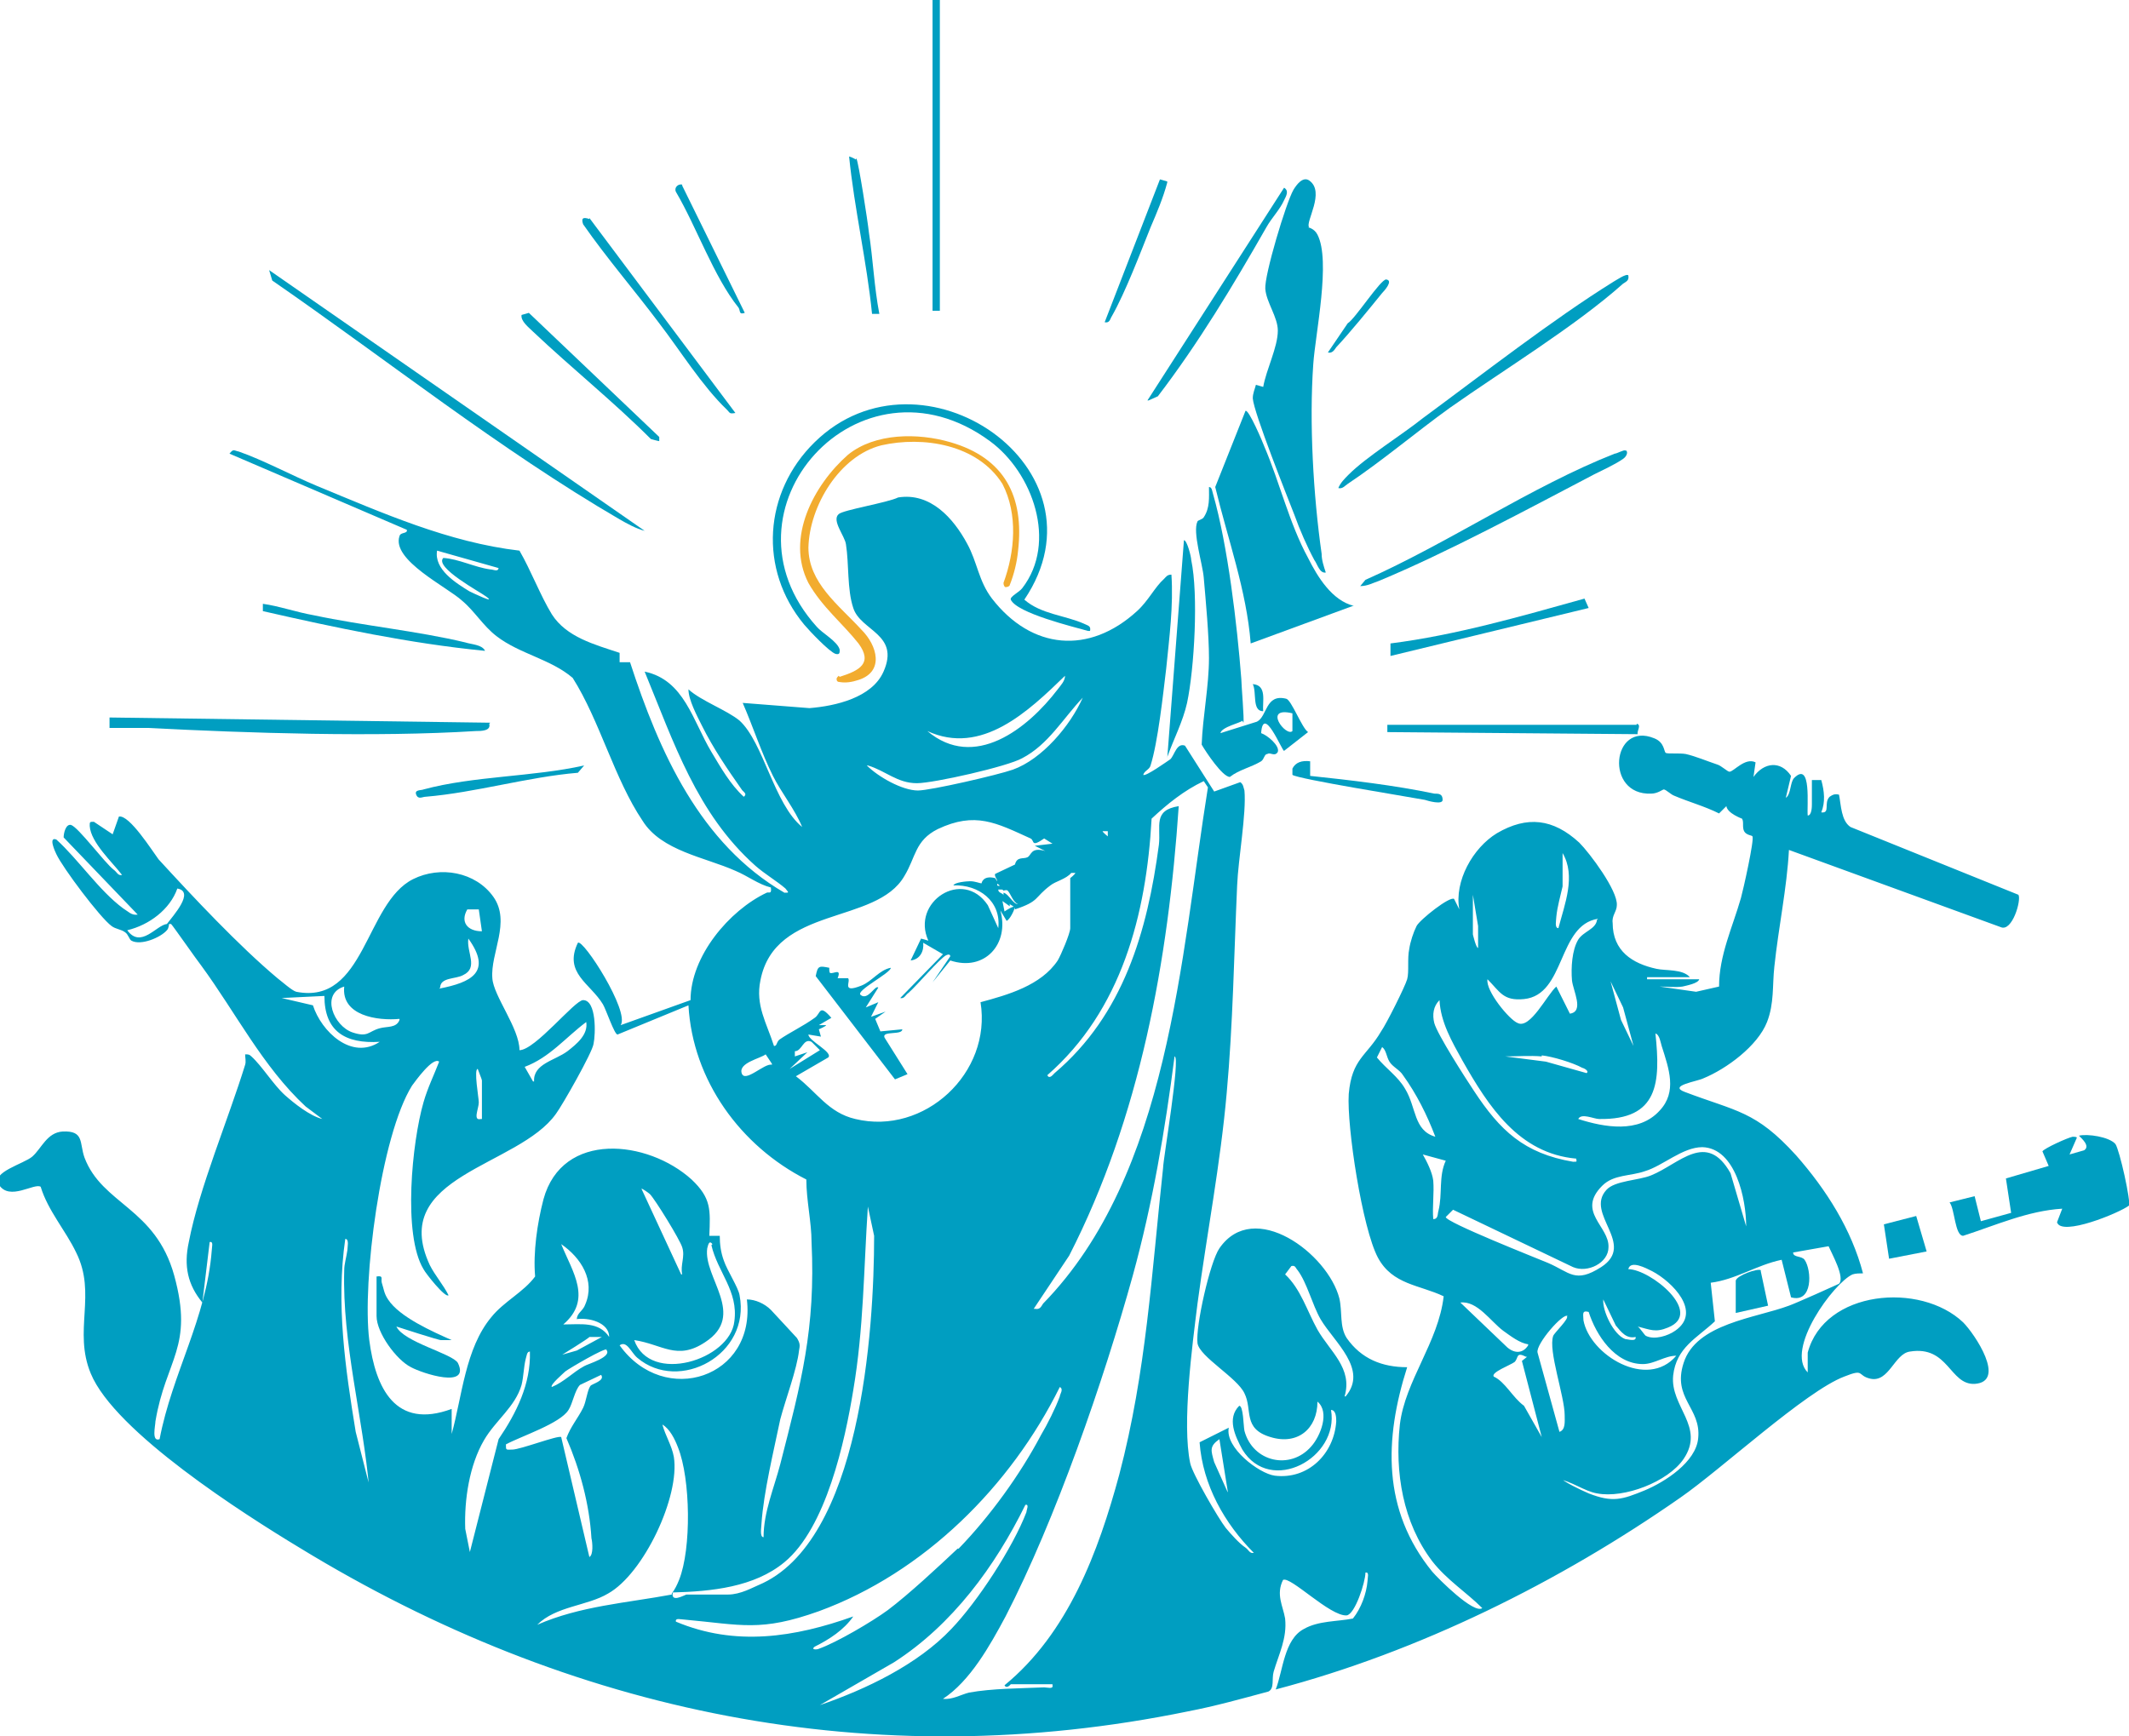 <?xml version="1.0" encoding="UTF-8"?>
<svg id="_レイヤー_2" xmlns="http://www.w3.org/2000/svg" version="1.1" viewBox="0 0 204.1 166.5">
  <!-- Generator: Adobe Illustrator 29.0.1, SVG Export Plug-In . SVG Version: 2.1.0 Build 192)  -->
  <defs>
    <style>
      .st0 {
        fill: #f2ac2f;
      }

      .st1 {
        fill: #009ec1;
      }
    </style>
  </defs>
  <g id="_レイヤー_1-2">
    <g>
      <path class="st1" d="M95.6,84.5c0,0,0,.3,0,.4.1.1.4,0,.4,0,0,0,.1.2.2.2,0,0,0,.2,0,.2-.1,0-.3,0-.5,0,0,.3.3.3.5.5,0,0,.2.2.2.2,0,0,.2.2.2.2,0,.1.2.2.2.2,0,.1,0,.3,0,.5l-.7-.5.2,1c.3-.2.6-.4,1-.5,0,.3-.5,1.3-.8,1.4l-.6-1c.9,3.2-1.5,5.9-4.8,4.8l-1.7,2.1,1.7-2.5c0-.2-.2-.2-.4-.1-.6.3-2.8,2.9-3.6,3.6-.3.2-.4.6-.8.5l4.1-4.2-1.9-1.1c.1.8-.3,1.6-1.2,1.7l1-2.1.7.2c-1.7-3.7,3.3-7,5.7-3.4l1,2.2c.3-2.6-1.9-4.2-4.3-4.1.1-.3,1.3-.4,1.6-.4.5,0,.9.2,1.1.2,0,0,.1-.8,1.3-.5h0Z"/>
      <path class="st1" d="M16.2,88.6c0,0,0,.4-.2.6-.6.7-2.5,1.5-3.4,1-.2-.1-.3-.6-.6-.8-.4-.3-.9-.3-1.3-.6-1.1-.8-4.7-5.6-5.3-6.9-.1-.2-.8-1.7,0-1.4,2.1,1.9,4.1,4.9,6.4,6.6.5.3.8.7,1.4.6l-7.1-7.4c0-.4.2-1.3.7-1.2.7.2,3.2,3.6,4.1,4.3.3.2.4.6.8.5-.9-1.2-3-3.1-3.1-4.7,0-.4,0-.4.4-.4l1.8,1.2.6-1.7c1-.2,3.2,3.3,3.8,4.1,3.3,3.6,7.7,8.3,11.4,11.4.4.3,1.4,1.2,1.8,1.3,6.6,1.3,6.6-8.5,11.2-10.8,2.6-1.3,6-.7,7.7,1.7,1.7,2.4-.3,5.4-.1,7.8.1,1.7,2.6,4.8,2.6,6.9,1.5,0,5.3-4.8,6.1-4.8,1.3,0,1.2,3.3,1,4.2-.1.8-3,5.9-3.6,6.7-3.6,5.1-16.1,5.9-12.1,14.5.5,1,1.3,1.9,1.8,2.9-.3.3-2.2-2.1-2.4-2.5-2-3.3-1.1-12.2,0-16,.4-1.4,1-2.6,1.5-3.9-.6-.5-2.3,1.9-2.6,2.3-3,4.8-4.8,18.8-4.1,24.4.6,4.6,2.5,8.6,7.9,6.6v2.4c1-3.6,1.3-8.2,3.8-11.2,1.2-1.5,3.1-2.4,4.2-3.9-.2-2.3.2-5.1.8-7.4,1.8-6.6,10-5.7,14.2-1.9,1.9,1.8,1.8,2.9,1.7,5.4h1c0,.8.1,1.6.4,2.4.3.9,1.4,2.6,1.5,3.3,1.1,5.7-5.8,9.4-9.8,6-.6-.5-1-1.7-1.7-1.2,4.3,6,13.1,3.1,12.2-4.4.8,0,1.7.4,2.3,1,.2.2,2.4,2.6,2.5,2.7.3.5.3.7.2,1.2-.2,1.8-1.3,4.7-1.8,6.6-.6,2.9-1.6,7-1.8,10,0,.3-.2,1.3.2,1.3,0-2.4,1-4.7,1.6-7,2-7.8,3.4-13,3-21.3,0-1.9-.5-4-.5-6-6.3-3.2-10.9-9.5-11.3-16.7l-6.8,2.8c-.3,0-1.1-2.4-1.4-2.9-1.2-2-3.8-3-2.4-5.9.5-.4,5,6.6,4.1,7.9l6.7-2.4c0-4.2,3.7-8.6,7.3-10.3.2-.1.5.2.4-.5-1.2-.3-2.2-1.1-3.4-1.6-2.9-1.3-7.1-1.9-8.9-4.8-2.7-4-4.1-9.6-6.7-13.7-2.1-1.8-5.1-2.3-7.3-4-1.3-1-2.1-2.4-3.3-3.4-1.4-1.3-6.8-3.9-6-6.2.1-.4.8-.2.7-.6l-17-7.3c.4-.5.4-.3.9-.2,2.3.8,5.1,2.3,7.5,3.3,6.3,2.6,12.6,5.4,19.4,6.2,1.1,1.9,2,4.3,3.1,6.1,1.4,2.2,4.1,2.9,6.5,3.7v.9s1,0,1,0c2.8,8.6,6.7,17.4,14.8,22.1.5,0,.4,0,.1-.4-.8-.7-2-1.4-2.9-2.2-5.6-5-7.8-11.8-10.6-18.6,3.8.8,4.6,4.7,6.4,7.7.9,1.5,1.8,3.1,3.1,4.3.4-.3-.1-.5-.2-.7-1.4-2-2.7-3.9-3.8-6.1-.5-1-1.3-2.5-1.3-3.5,1.2,1.1,3.7,2,4.9,3,2.3,2.1,3.3,8,6,10.2-.7-1.7-2-3.3-2.8-4.9-1.1-2.2-1.9-4.7-2.9-7l6.4.5c2.5-.2,6-1,7.1-3.5,1.6-3.6-2.2-3.9-2.9-6.1-.6-1.8-.4-4.2-.7-6.1-.1-.8-1.4-2.3-.7-2.9.4-.4,4.7-1.1,5.7-1.6,3.1-.5,5.3,2,6.6,4.4,1,1.8,1.1,3.6,2.4,5.3,3.8,4.9,9.3,5.4,13.9,1.2,1.1-1,1.7-2.3,2.6-3.1.2-.2.3-.4.7-.4.2,3-.2,6-.5,9-.3,2.5-.8,7.1-1.5,9.3-.1.4-.6.5-.7.9.2.2,2.3-1.3,2.6-1.5.4-.4.6-1.6,1.4-1.3l2.8,4.4,2.5-.9c.3.2.3.5.4.8.2,2.2-.6,6.6-.7,9.1-.3,6.7-.4,13.3-1,19.9-.6,6.8-1.9,13.5-2.8,20.2-.5,4-1.5,11.5-.7,15.3.2,1,2.7,5.3,3.4,6.2.5.6,1.3,1.5,1.9,1.9.3.2.4.6.8.5-2.8-2.8-4.9-6.5-5.2-10.6l2.8-1.4c-.4,1.9,2.9,4.4,4.4,4.6,3.2.4,5.7-2.1,5.9-5.2,0-.3,0-1.1-.5-1.1.8,4.6-5.8,8.2-8.5,3.8-.7-1.3-1.5-3-.3-4.2.4,0,.4,1.9.5,2.4.8,3,4.4,3.8,6.4,1.5.9-1,1.8-3.3.6-4.3,0,2.6-1.9,4.2-4.5,3.4-2.7-.8-1.7-2.6-2.5-4.2-.7-1.5-4.3-3.5-4.5-4.8-.2-1.6,1.2-7.8,2.1-9.1,3.3-4.8,10.4.5,11.5,4.8.3,1.3,0,2.7.7,3.8,1.4,2,3.4,2.8,5.8,2.8-2.2,6.9-2.4,13.7,2.4,19.6.6.7,4,4.1,4.8,3.5-1.5-1.5-3.4-2.7-4.8-4.5-2.8-3.7-3.6-8.5-3.1-13.1.5-4.2,3.7-7.9,4.2-12.3-2.3-1.1-4.9-1.1-6.3-3.7-1.5-2.8-3-12.6-2.8-15.7.3-3.4,1.7-3.6,3.1-6,.5-.7,2.3-4.3,2.5-5,.2-.7,0-2,.2-2.9.1-.7.4-1.6.7-2.2.3-.6,3.2-2.9,3.6-2.6l.5,1c-.5-2.7,1.3-5.9,3.6-7.3,2.9-1.7,5.4-1.4,7.9.9,1,1,3.7,4.6,3.6,6,0,.6-.5,1-.4,1.7,0,2.7,1.9,3.9,4.2,4.4.9.2,2.5,0,3.2.8h-4.1v.2h5c-.1.4-1.2.6-1.6.7-.7.1-1.5,0-2.2,0l3.5.5,2.2-.5c0-3,1.3-5.7,2.1-8.5.2-.7,1.3-5.6,1.1-5.9,0-.1-.6-.1-.8-.5-.2-.4,0-.9-.2-1.2,0,0-1.4-.5-1.5-1.2l-.7.7c-1.4-.7-2.9-1.1-4.3-1.7-.3-.1-.8-.6-1-.6-.1,0-.6.4-1.2.4-4.5.2-3.8-7,.3-5.3,1,.4.9,1.3,1.1,1.4.2.1,1.3,0,1.9.1.9.2,2.1.7,3,1,.4.1,1,.7,1.2.7.4,0,1.5-1.4,2.5-.9l-.2,1.4c1-1.4,2.6-1.6,3.6-.1l-.5,2.1c.5-.3.4-1.5.8-1.9,1.7-1.7,1.2,2.8,1.3,3.6.4,0,.4-.9.4-1.1,0-.7,0-1.5,0-2.3h.9c.3,1.1.4,2.1,0,3.1.9.1.2-.9.8-1.5.3-.2.5-.3.9-.2.2,1,.2,2.5,1.1,3.1l16.1,6.5c.3.5-.6,3.6-1.7,3.1l-20.3-7.4c-.2,3.7-1,7.4-1.4,11.2-.2,1.8,0,3.5-.7,5.3-.9,2.3-3.9,4.5-6.1,5.4-.6.3-3.4.7-1.8,1.3,5,1.9,6.8,1.8,10.7,6.1,2.9,3.3,5.3,7.1,6.4,11.3-.3,0-.7,0-1,.1-1.8.8-6.5,7.2-4.3,9.4v-1.9c1.6-6,10.8-6.8,14.9-2.9,1.1,1.1,4.2,5.7,1.1,5.9-2.4.1-2.5-3.7-6.2-3.1-1.5.2-2,3-3.8,2.6-1.3-.3-.5-1-2.5-.2-3.7,1.4-11.8,8.9-15.7,11.6-11.6,8.1-25.1,14.8-38.8,18.4.7-1.8.8-4.8,2.7-5.8,1.4-.8,3.2-.7,4.7-1,.8-1,1.3-2.4,1.4-3.6,0-.3.2-.9-.2-.8,0,.9-1,4-1.8,4.1-1.6.1-5.4-3.8-6.1-3.4-.7,1.4,0,2.5.2,3.7.2,1.9-.6,3.4-1.1,5.1-.2.7.1,1.6-.5,1.9-2.6.7-5.1,1.4-7.7,1.9-30.2,6.2-59.2.2-85.2-15.7-5.3-3.2-17.7-11.1-20-16.7-1.7-4.1.6-7.6-1.4-11.6-1-2.1-2.7-4-3.4-6.3-.6-.4-3,1.4-4-.2-.8-1.2,2.4-2,3.2-2.7.9-.8,1.4-2.3,2.9-2.4,2.1-.1,1.6,1.1,2.1,2.5,1.7,4.5,6.8,4.8,8.6,11.3,1.9,6.9-.8,8-1.8,14,0,.4-.4,2,.4,1.7,1.2-6.3,4.5-11.6,5-18.1,0-.3.2-.9-.2-.8l-.7,5.8c-1.4-1.7-1.8-3.5-1.3-5.8,1-5.2,3.8-11.8,5.4-17,.1-.3,0-.7,0-1,.3,0,.4,0,.6.2,1,.9,2.1,2.7,3.2,3.7.9.8,2.4,2,3.6,2.3l-1.6-1.2c-4.1-3.8-6.7-9-10-13.5-.4-.5-2.7-3.8-2.9-4-.1,0-.3,0-.4,0,.6-.8,2.7-3.1,1-3.4-.7,2-2.7,3.5-4.8,4,1.3,1.8,2.8-.5,3.8-.6h0ZM47.9,54.5l-6-1.7c-.3,1.8,1.8,3.1,3.1,3.9.2.1,2.7,1.3,1.6.5-.5-.4-5-2.8-4.1-3.7,1.5.1,3,.9,4.5,1.1.3,0,.8.3.8-.2ZM88.9,70.1c4.5,3.8,9.6-.2,12.5-4,.3-.4.7-.8.7-1.3-3.5,3.4-8,7.7-13.2,5.3h0ZM83.1,73.4c1.1,1.1,3.4,2.4,4.9,2.4,1.2,0,7.7-1.5,9.1-2,2.8-1,5.5-4.2,6.7-6.9-1.9,2-3.3,4.5-5.8,5.8-1.4.8-8.5,2.4-10.1,2.4-1.9,0-3-1.2-4.7-1.7ZM99.2,125.5c.5.1.6-.2.8-.5,12.1-12.4,13.2-33.3,15.8-49.5l-.4-.6c-1.9.9-3.5,2.2-5,3.6-.5,9.2-2.9,18.4-10,24.6.2.4.5,0,.7-.2,6.6-5.6,8.9-13.6,10-21.9.2-1.8-.6-3.3,1.9-3.7-1,14.8-3.7,29.8-10.5,43.1l-3.4,5.1h0ZM95.6,84.5c0-.2-.3-.5-.2-.7l1.9-.9c.2-.8.8-.5,1.2-.7.4-.2.3-1,1.7-.6l-1-.5,1.7-.2-.8-.5c-1.3.9-.9.2-1.3,0-3.3-1.5-5.3-2.6-8.9-.9-2.2,1.1-2.1,2.7-3.2,4.5-2.7,4.7-12.4,2.8-13.8,10-.5,2.4.6,4.1,1.3,6.3.3,0,.2-.3.5-.6,1-.7,2.3-1.3,3.4-2.1.6-.4.4-1.4,1.6,0l-1.2.7h.7c0,.1-.7.4-.7.4l.2.7-1.2-.2c0,.6,2.4,1.7,1.9,2.2l-3.1,1.8c2,1.5,3.1,3.5,5.7,4.1,6.6,1.6,13.1-4.4,12-11.2,2.6-.7,5.8-1.6,7.4-4,.3-.5,1.2-2.6,1.2-3.1v-4.8c0,0,.4-.3.5-.5h-.4c-.5.6-1.5.8-2,1.2-1.6,1.2-1,1.5-3.4,2.3,0-.3-.4-.4-.5-.5,0,0-.2-.2-.2-.2,0,0-.2-.2-.2-.2,0,0-.2-.2-.2-.2,0-.1,0-.4,0-.5.5.1.9,1.1,1.4,1.1-.5-.2-.7-1-1-1.3-.1-.1-.4,0-.4,0,0,0-.2-.2-.2-.2-.1-.2-.2-.4-.5-.5h0ZM106.2,79.7h-.5c0,.1.5.5.5.5v-.5h0ZM149.4,89c.6-2.3,1.7-5,.4-7.2v3.2c-.2.9-.5,1.9-.6,2.9,0,.3-.2,1.1.2,1.1h0ZM141.2,85.9v3.7c0,0,.3,1.3.5,1.3v-2.1s-.5-3-.5-3h0ZM45.9,87.2h-1.1c-.7,1.2,0,2.1,1.4,2.1l-.3-2.1h0ZM153.2,88.1c-3.9.6-3.1,7.3-7.1,7.7-2,.2-2.3-.7-3.5-1.9-.2,1.1,2.1,3.9,2.9,4.2,1.2.6,2.8-2.7,3.7-3.5l1.3,2.6c1.4-.2.3-2.2.2-3.2-.1-1.2,0-2.9.6-3.9.5-.8,1.7-1,1.8-1.9h0ZM42.1,94.8c3.1-.6,5.1-1.6,2.8-4.8-.2,1.3,1,2.8-.5,3.5-.7.4-2.2.2-2.2,1.2ZM156.6,100.3l-1-3.7-1.2-2.5,1,3.7,1.2,2.5h0ZM38.3,97.7c-2.1.2-5.6-.3-5.3-3.1-2.3.7-1,3.8.8,4.4,1.5.5,1.5-.1,2.6-.4.7-.2,1.6,0,1.9-.8ZM31.1,95.5l-4.1.2,3,.7c.8,2.5,3.7,5.3,6.4,3.5-3.3.2-5.3-1-5.3-4.4h0ZM151.1,111.1c-5.5-.5-8.4-5-10.9-9.4-1-1.8-2.1-3.7-2.2-5.8-.6.6-.7,1.4-.5,2.2.3,1.1,3,5.3,3.8,6.5,2.5,3.8,4.8,6,9.5,6.8.5,0,.3,0,.3-.4ZM51.2,103.7c-.1-1.7,2-2,3.2-2.9.9-.7,2-1.6,1.8-2.8-2,1.5-3.5,3.4-5.9,4.3l.8,1.4h0ZM159.1,106.5c1.7-1.8.9-4,.2-6.2-.1-.3-.2-1.1-.6-1.2.5,4.7.3,8.3-5.4,8.2-.5,0-1.7-.6-2,0,2.5.8,5.8,1.4,7.8-.8ZM77.8,99.9c-.8-.4-.9.9-1.6.9v.5l1.2-.4-1.7,1.6,2.9-1.8s-.8-.8-.8-.8ZM137.6,109c-.8-2.1-1.8-4.1-3.1-5.9-.3-.5-1-.8-1.3-1.3-.3-.5-.3-1.1-.7-1.4l-.5,1c.9,1.1,2,1.8,2.7,3,1.1,1.8.8,4,2.9,4.6h0ZM74,102l-.6-.9c-.5.4-2.6.8-2.3,1.8.3,1,2.2-1,2.9-.8ZM100.9,161.5h-4s-.4.5-.6.1c6.1-5,9-12.8,11-20.2,2.6-9.9,3.1-19.3,4.2-29.4,0-.8,1.7-10.7,1.1-10.7-.9,7-2.1,14.1-4,21-2.8,10.1-7.4,23.4-12.2,32.7-1.5,2.8-3.4,6.2-6,7.9.9.1,1.7-.4,2.5-.6,2.2-.4,4.9-.4,7.2-.5.3,0,.9.2.8-.2h0ZM147.8,101.3c-1.1-.1-2.4,0-3.5,0l3.9.5,3.9,1.1c.3-.2-.3-.5-.4-.5-.9-.5-2.9-1.1-3.9-1.2h0ZM46.2,107.3v-3.7c0-.1-.3-.8-.4-1.1-.4,0,.1,2.8.1,3.2,0,.6-.6,1.8.2,1.6ZM167.4,117.6c0-2.6-1-7.5-4.2-7.6-1.9,0-3.8,1.8-5.5,2.3-1.4.5-3,.3-4.1,1.4-2.5,2.5.7,3.9.6,5.9,0,1.5-2,2.5-3.4,1.9l-11.5-5.5-.7.7c0,.5,8.6,3.9,9.8,4.4,2.1.9,2.6,2,5.1.4,3.4-2.2-1.6-5.1.5-7.4.8-.9,3.1-.9,4.3-1.4,2.7-1.1,5.3-4.3,7.6-.2l1.5,5.1h0ZM137.4,113.2c.1,1.2-.1,2.5,0,3.7.5,0,.4-.5.5-.8.4-1.6,0-3.3.7-4.8l-2.2-.6c.4.7.9,1.7,1,2.5h0ZM65.4,122.2c-.2-.9.3-1.7,0-2.6-.2-.7-2.6-4.6-3.1-5.1-.1-.1-.8-.6-.8-.5,0,0,3.8,8.2,3.8,8.2ZM66,152.9c1.3,0,2.6,0,3.8,0s2.4-.7,2.9-.9c9.8-4.1,11.1-24.4,11.1-33.5l-.6-2.8c-.4,6-.4,11.7-1.4,17.6-.8,4.9-2.6,13.2-6.6,16.5-2.9,2.4-7,2.8-10.7,2.9-.2,1,1,.3,1.3.2ZM35.4,142.8c-.6-6.9-2.6-14-2.4-21,0-.6.2-1.2.3-1.9,0-.3.2-1.1-.2-1.1-.9,6.2,0,12.4,1,18.5l1.4,5.5ZM55.3,126.5c0-.6.6-.8.8-1.4,1-2.3-.4-4.5-2.3-5.8,1.1,2.7,3,5.3.2,7.7,1.7,0,3.4-.3,4.4,1.2,0-1.4-2-1.9-3.2-1.7ZM68.3,119.3c-.3-.4-.4,0-.5.4-.4,2.8,3.8,6.4-.2,9-2.7,1.8-4.1.2-6.8-.2,1.5,4.3,9.2,1.9,9.6-1.8.4-2.9-1.6-4.7-2.2-7.3h0ZM149.4,141.6c.7.6,2,1.2,2.9,1.6,2.3.9,3.2.6,5.4-.3,1.9-.8,4.9-2.7,5.1-5,.3-2.9-2.5-3.8-1.4-7.2,1.2-3.8,6.9-4.3,10.1-5.5.6-.2,4.6-2,4.8-2.1.6-.6-.7-2.9-1-3.6l-3.4.6c0,.5.8.3,1.1.7.7,1,.8,4.2-1.3,3.6l-.9-3.6c-2.4.5-4.4,1.9-6.8,2.2l.4,3.7c-1.7,1.6-3.7,2.5-4,5.2-.3,3,3.1,4.9,1,8-1.5,2.2-5.7,3.8-8.3,3.3-1.2-.2-2.5-1.2-3.8-1.4h0ZM157.8,128.1c.8.4,2.1,0,2.8-.5,2.6-1.8-.3-4.7-2.2-5.7-.6-.3-2.1-1.1-2.3-.2,2.1,0,7.3,4.2,3.8,5.6-1.2.5-1.7.2-2.9-.1.2.1.7.9.8.9h0ZM129,133.9c2.2-2.6-1.1-5.2-2.4-7.4-.8-1.4-1.3-3.5-2.2-4.7-.2-.2-.2-.5-.6-.4l-.6.8c1.5,1.4,2.1,3.5,3.1,5.3,1.2,2.1,3.4,3.7,2.6,6.4ZM156.8,128.2c-.9.2-1.4-.5-1.9-1.1l-1.2-2.5c-.1,1.1,1,3.4,2.1,3.8.2,0,1.1.3,1-.2ZM146.5,128.9c-.8-.1-1.7-.8-2.4-1.3-1.2-.9-2.5-2.9-4.1-2.7l4.5,4.3c.7.6,1.5.6,2-.2ZM152.3,125.8c-.7-.2-.5.3-.5.8.6,3.3,6.1,6.7,8.9,3.4-1.1,0-2.1.8-3.2.8-2.7,0-4.5-2.8-5.2-5h0ZM150.3,126.2c-.4-.4-3.1,2.7-2.9,3.5l2.1,7.6c.6-.2.5-1,.5-1.6,0-1.8-1.6-6.2-1.1-7.6.1-.3,1.6-1.7,1.3-1.9h0ZM57.7,128.2h-1.2c0,.1-2.6,1.7-2.6,1.7l1.4-.4,2.4-1.3h0ZM58.2,129.4c-.2-.2-3.6,1.8-4,2.1-.2.2-1.5,1.3-1.3,1.5,1.2-.5,2-1.4,3.1-2,.3-.2,2.8-.9,2.1-1.6ZM45,149l2.8-11c1.7-2.5,3.1-5.3,3-8.4-.3,0-.3.4-.4.7-.2.8-.2,1.7-.4,2.5-.6,2.1-2.5,3.4-3.6,5.3-1.4,2.4-1.9,5.7-1.8,8.5l.5,2.5h0ZM146.3,130.1c-1-.5-.7.1-1.1.5-.4.3-2.3,1-2,1.4,1.1.5,1.8,2,2.9,2.8l1.7,3-1.9-7.3.5-.4ZM57.7,131.8c0,0-1.9.9-2.1,1-.5.5-.7,1.8-1.1,2.4-.8,1.3-4.5,2.5-6,3.3,0,.6,0,.5.6.5.8,0,4.4-1.4,4.7-1.2l2.7,11.5c.4-.2.3-1.4.2-1.8-.2-3.3-1.1-6.6-2.4-9.6.4-1.1,1.1-1.9,1.6-2.9.3-.6.4-1.7.7-2.1.1-.2,1.5-.5,1-1.1h0ZM91.9,148.5c3-3.1,5.9-7.1,7.9-10.9.6-1,1.4-2.6,1.8-3.7,0-.2.4-.7,0-.9-4.7,9.5-13,17.8-23.1,21.5-5.6,2-7.4,1.3-12.9.8-.3,0-.9-.2-.8.2,5.7,2.4,11.4,1.5,17-.5-.9,1.3-2.3,2.2-3.7,2.9-.4.3.2.3.4.2,1.7-.6,5.1-2.6,6.6-3.7,2-1.5,4.9-4.2,6.7-5.9ZM64.4,152.8c.3-.4.5-.8.7-1.3,1.2-3,1.1-9.7-.1-12.7-.3-.8-.8-1.8-1.5-2.2.3,1.1.9,2,1.1,3.1.6,3.8-2.9,11.2-6.3,13.1-2,1.2-5,1.2-6.8,3,4.1-1.8,8.6-2.1,12.9-2.9h0ZM117.7,143l-.8-5c-1,.7-.8,1.1-.5,2.2,0,0,1.3,2.9,1.3,2.9ZM91.2,156.2c2.5-2.6,5.9-7.8,7.2-11.2,0-.2.3-.8-.1-.7-2.9,5.9-7,11.5-12.6,15.1l-7.1,4.1c4.4-1.5,9.4-3.9,12.6-7.3h0Z"/>
      <path class="st1" d="M125.4,21.8c0,0,.6.1.9.7,1.3,2.5-.2,9.5-.4,12.4-.4,5.6,0,12.6.8,18.2,0,.6.2,1.2.4,1.8-.6.1-.8-.8-1.1-1.2-.7-1.3-1.4-2.9-1.9-4.3-.7-1.8-3.9-9.8-4-11.2,0-.5.2-.9.3-1.3l.7.2c.3-1.7,1.4-3.8,1.4-5.4,0-1.3-1.1-2.7-1.2-4-.1-1.3,2-8.3,2.7-9.5.3-.5.9-1.3,1.5-.9,1.6,1.1-.4,4,0,4.5Z"/>
      <path class="st1" d="M129.7,58.1l-9.8,3.6c-.4-5.1-2.2-10-3.4-15l2.9-7.3c.3-.2,1.7,3.1,1.8,3.4,1.5,3.5,2.4,7.4,4.2,10.7.9,1.8,2.3,4.1,4.4,4.6Z"/>
      <path class="st1" d="M119.1,69.1c-.1.2-2,.6-2.1,1.2l3.5-1.1c1-.5.8-2.7,2.8-2.2.5.1,1.5,2.8,2.1,3.2l-2.3,1.8c-.2,0-2-4.5-2.2-1.7.6.2,1.8,1.2,1.6,1.8-.3.5-.7,0-1,.2-.3,0-.3.5-.6.7-1,.6-2.1.8-3,1.5-.7,0-2.3-2.4-2.7-3.1.1-2.7.7-5.6.7-8.3,0-2.2-.3-5.4-.5-7.7-.1-1.3-1.1-4.4-.6-5.4,0-.1.5-.2.6-.4.6-.9.5-1.9.5-2.9.3,0,.3.4.4.7,1.4,4.9,2.3,12.5,2.7,17.7,0,.5.3,4,.2,4.2h0ZM123.9,70.1v-1.7c-2.9-.7-.6,2.3,0,1.7Z"/>
      <path class="st1" d="M204.1,115.6c-.9.7-6.5,3-6.9,1.6l.5-1.3c-3.3.2-6.4,1.6-9.5,2.6-.8,0-.8-2.6-1.3-3.2l2.4-.6.6,2.4,2.9-.8-.5-3.3,4.1-1.2-.6-1.4c.2-.3,2.4-1.3,2.9-1.4.1,0,.4,0,.4.1l-.7,1.6,1.4-.4c.6-.4-.2-1.1-.5-1.4.8-.2,2.9.1,3.5.8.4.6,1.5,5.5,1.3,6h0Z"/>
      <path class="st1" d="M104.3,60.5c-1.4-.4-6.8-1.7-7.4-3-.1-.3.8-.7,1.1-1.1,3.4-4.4,1-11.1-3.1-14.1-12.5-9.2-26.7,6.6-16.6,17.8.5.6,2,1.4,2.2,2.2,0,.3,0,.5-.4.4-.6-.2-2.5-2.2-3-2.8-4.4-5.3-3.9-12.7,1-17.5,10.2-10,28.6,2.5,20.1,15.1,1.6,1.4,3.9,1.5,5.7,2.3.4.2.7.2.6.7h0Z"/>
      <path class="st1" d="M61.8,50.9c-.8-.2-1.7-.7-2.4-1.1-11.5-6.7-22.3-15.3-33.3-22.9l-.3-1s36,25,36,25Z"/>
      <path class="st1" d="M36.1,122.4c.7-.1.4.2.5.6.2.6.2,1,.6,1.6,1.1,1.7,4.3,3.1,6.1,3.9h-1c0,.1-4.3-1.3-4.3-1.3.7,1.5,5.4,2.6,5.9,3.5,1.2,2.5-3.4,1-4.5.4-1.4-.7-3.3-3.3-3.3-4.9,0,0,0-3.7,0-3.7Z"/>
      <path class="st1" d="M46.9,69.4c.2.7-.8.7-1.3.7-9.6.6-21.8.2-31.4-.3-1.2,0-2.5,0-3.7,0v-1s36.5.5,36.5.5Z"/>
      <path class="st1" d="M156.1,26.4c.1.5-.2.6-.5.8-4.6,4.1-11.5,8.3-16.6,11.9-3.2,2.3-6.5,5.1-9.8,7.3-.3.2-.5.5-.9.4.2-.5.6-.9,1-1.3,1.7-1.7,5.1-3.8,7.1-5.4,5.7-4.2,12.5-9.5,18.3-13.1.2-.1,1.2-.8,1.4-.6h0Z"/>
      <path class="st1" d="M111.9,72.7l1.6-20.9c.3,0,.7,1.6.7,1.9.7,3.3.3,10.4-.4,13.7-.4,1.8-1.3,3.5-1.9,5.2h0Z"/>
      <rect class="st1" x="89.4" y="0" width=".7" height="29.8"/>
      <path class="st1" d="M155.9,43.2c.2.2,0,.6-.3.8-.7.5-2,1.1-2.8,1.5-6.3,3.3-14.1,7.5-20.6,10.2-.6.2-1.1.5-1.8.5l.5-.6c7.9-3.5,16-9,23.9-12.1.2,0,.9-.4,1-.3h0Z"/>
      <path class="st1" d="M156.9,69.4c.5.1,0,.7.1,1l-24-.2v-.7h23.9Z"/>
      <path class="st1" d="M110,38.4l13.1-20.4c.5.3.2.8,0,1.2-.4.9-1.2,1.7-1.7,2.6-3.2,5.6-6.5,11.1-10.4,16.2,0,0-.9.4-.9.4Z"/>
      <path class="st1" d="M56.5,20.9l14,18.7c-.6.1-.5,0-.8-.3-2.4-2.3-4.5-5.7-6.5-8.3-2.4-3.2-5-6.2-7.3-9.5-.2-.6,0-.7.6-.5Z"/>
      <path class="st1" d="M46.4,62.4c-7.1-.7-14.2-2.2-21.2-3.8v-.7c1.5.2,3.2.8,4.9,1.1,4.7,1,9.9,1.5,14.5,2.6.6.2,1.6.2,1.9.8h0Z"/>
      <path class="st1" d="M152.3,58.3l-19,4.6v-1.2c6.3-.8,12.5-2.6,18.6-4.3l.4.9h0Z"/>
      <path class="st1" d="M63.2,41.8v.5c-.1,0-.8-.2-.8-.2-3.6-3.6-7.6-6.8-11.3-10.3-.4-.4-1.2-1-1.1-1.6l.7-.2,12.5,11.9Z"/>
      <polygon class="st1" points="183.7 116.6 184.7 120 181.1 120.7 180.6 117.4 183.7 116.6"/>
      <path class="st1" d="M125.6,73v1.4c3.8.4,8.1.9,11.9,1.7.4,0,.8,0,.8.6,0,.5-1.4.1-1.7,0-1.6-.3-12.2-2-12.7-2.4v-.6c.3-.6.9-.8,1.7-.7h0Z"/>
      <path class="st1" d="M82.1,15.2c.2.3,1.1,6.1,1.2,7.1.4,2.6.5,5.2,1,7.8h-.7c-.5-5-1.7-10.1-2.2-15.1,0,0,.6.2.6.3h0Z"/>
      <path class="st1" d="M56,73.4l-.6.7c-4.8.4-9.8,1.9-14.6,2.3-.3,0-.7.3-.9-.2-.2-.5.5-.4.7-.5,4.8-1.3,10.5-1.2,15.4-2.3Z"/>
      <path class="st1" d="M111.9,17.5c-.4,1.5-1,2.9-1.6,4.3-1,2.5-2.4,6.2-3.7,8.5-.2.3-.2.7-.7.6l5.3-13.7.7.2Z"/>
      <path class="st1" d="M65.4,17.8l6,12.2c-.6.2-.4-.2-.6-.5-2.4-3-4-7.7-6-11.1-.2-.4.2-.8.6-.7Z"/>
      <path class="st1" d="M127.3,33.8l1.9-2.8c.7-.4,3.2-4.3,3.7-4.2.7.1-.2,1.1-.4,1.3-1.3,1.6-3,3.7-4.4,5.2-.2.3-.4.6-.8.5Z"/>
      <path class="st1" d="M121.1,68.2c-1.1,0-.6-1.8-1-2.6,1.4.1.9,1.7,1,2.6Z"/>
      <path class="st1" d="M79.5,93s0,.3.1.3c.3.1,1.1-.5.7.5h1c.3.3-.7,1.5,1.3.7,1-.4,1.7-1.5,2.8-1.7,0,.5-3.4,2.2-2.9,2.6.7.6,1.4-1,1.7-.7l-1.2,1.9,1.2-.5-.7,1.4,1.4-.5-1,.7.5,1.2,2.1-.2c0,.6-2,.1-1.7.8l2.2,3.5-1.2.5-7.6-9.9c.2-1,.3-1,1.3-.8h0Z"/>
      <path class="st1" d="M168.8,121.9l.7,3.3-3.1.7v-3.1c.1-.5,2.1-1.2,2.4-1Z"/>
      <path class="st0" d="M80.5,64.9c1.9-.6,3.2-1.3,1.8-3.2-1.5-1.9-3.5-3.5-4.8-5.8-2.2-4.3.5-9.4,3.8-12.3,2.6-2.1,6.7-2.1,9.8-1.2,5.2,1.5,7.1,5.2,6.5,10.4-.1,1.1-.4,2.3-.8,3.3,0,.1-.2.2-.4.2-.1,0-.2-.2-.2-.4,1.1-3,1.4-6.6-.1-9.5-2.4-3.8-7.6-4.6-11.6-3.7-4,1-6.9,5.8-7,9.8,0,3.4,2.9,5.5,5.1,7.9,1.5,1.5,2.2,4-.3,4.8-.6.2-1.2.3-1.8.2-.2,0-.3-.1-.3-.3,0-.1.1-.2.2-.3h0Z"/>
    </g>
  </g>
</svg>